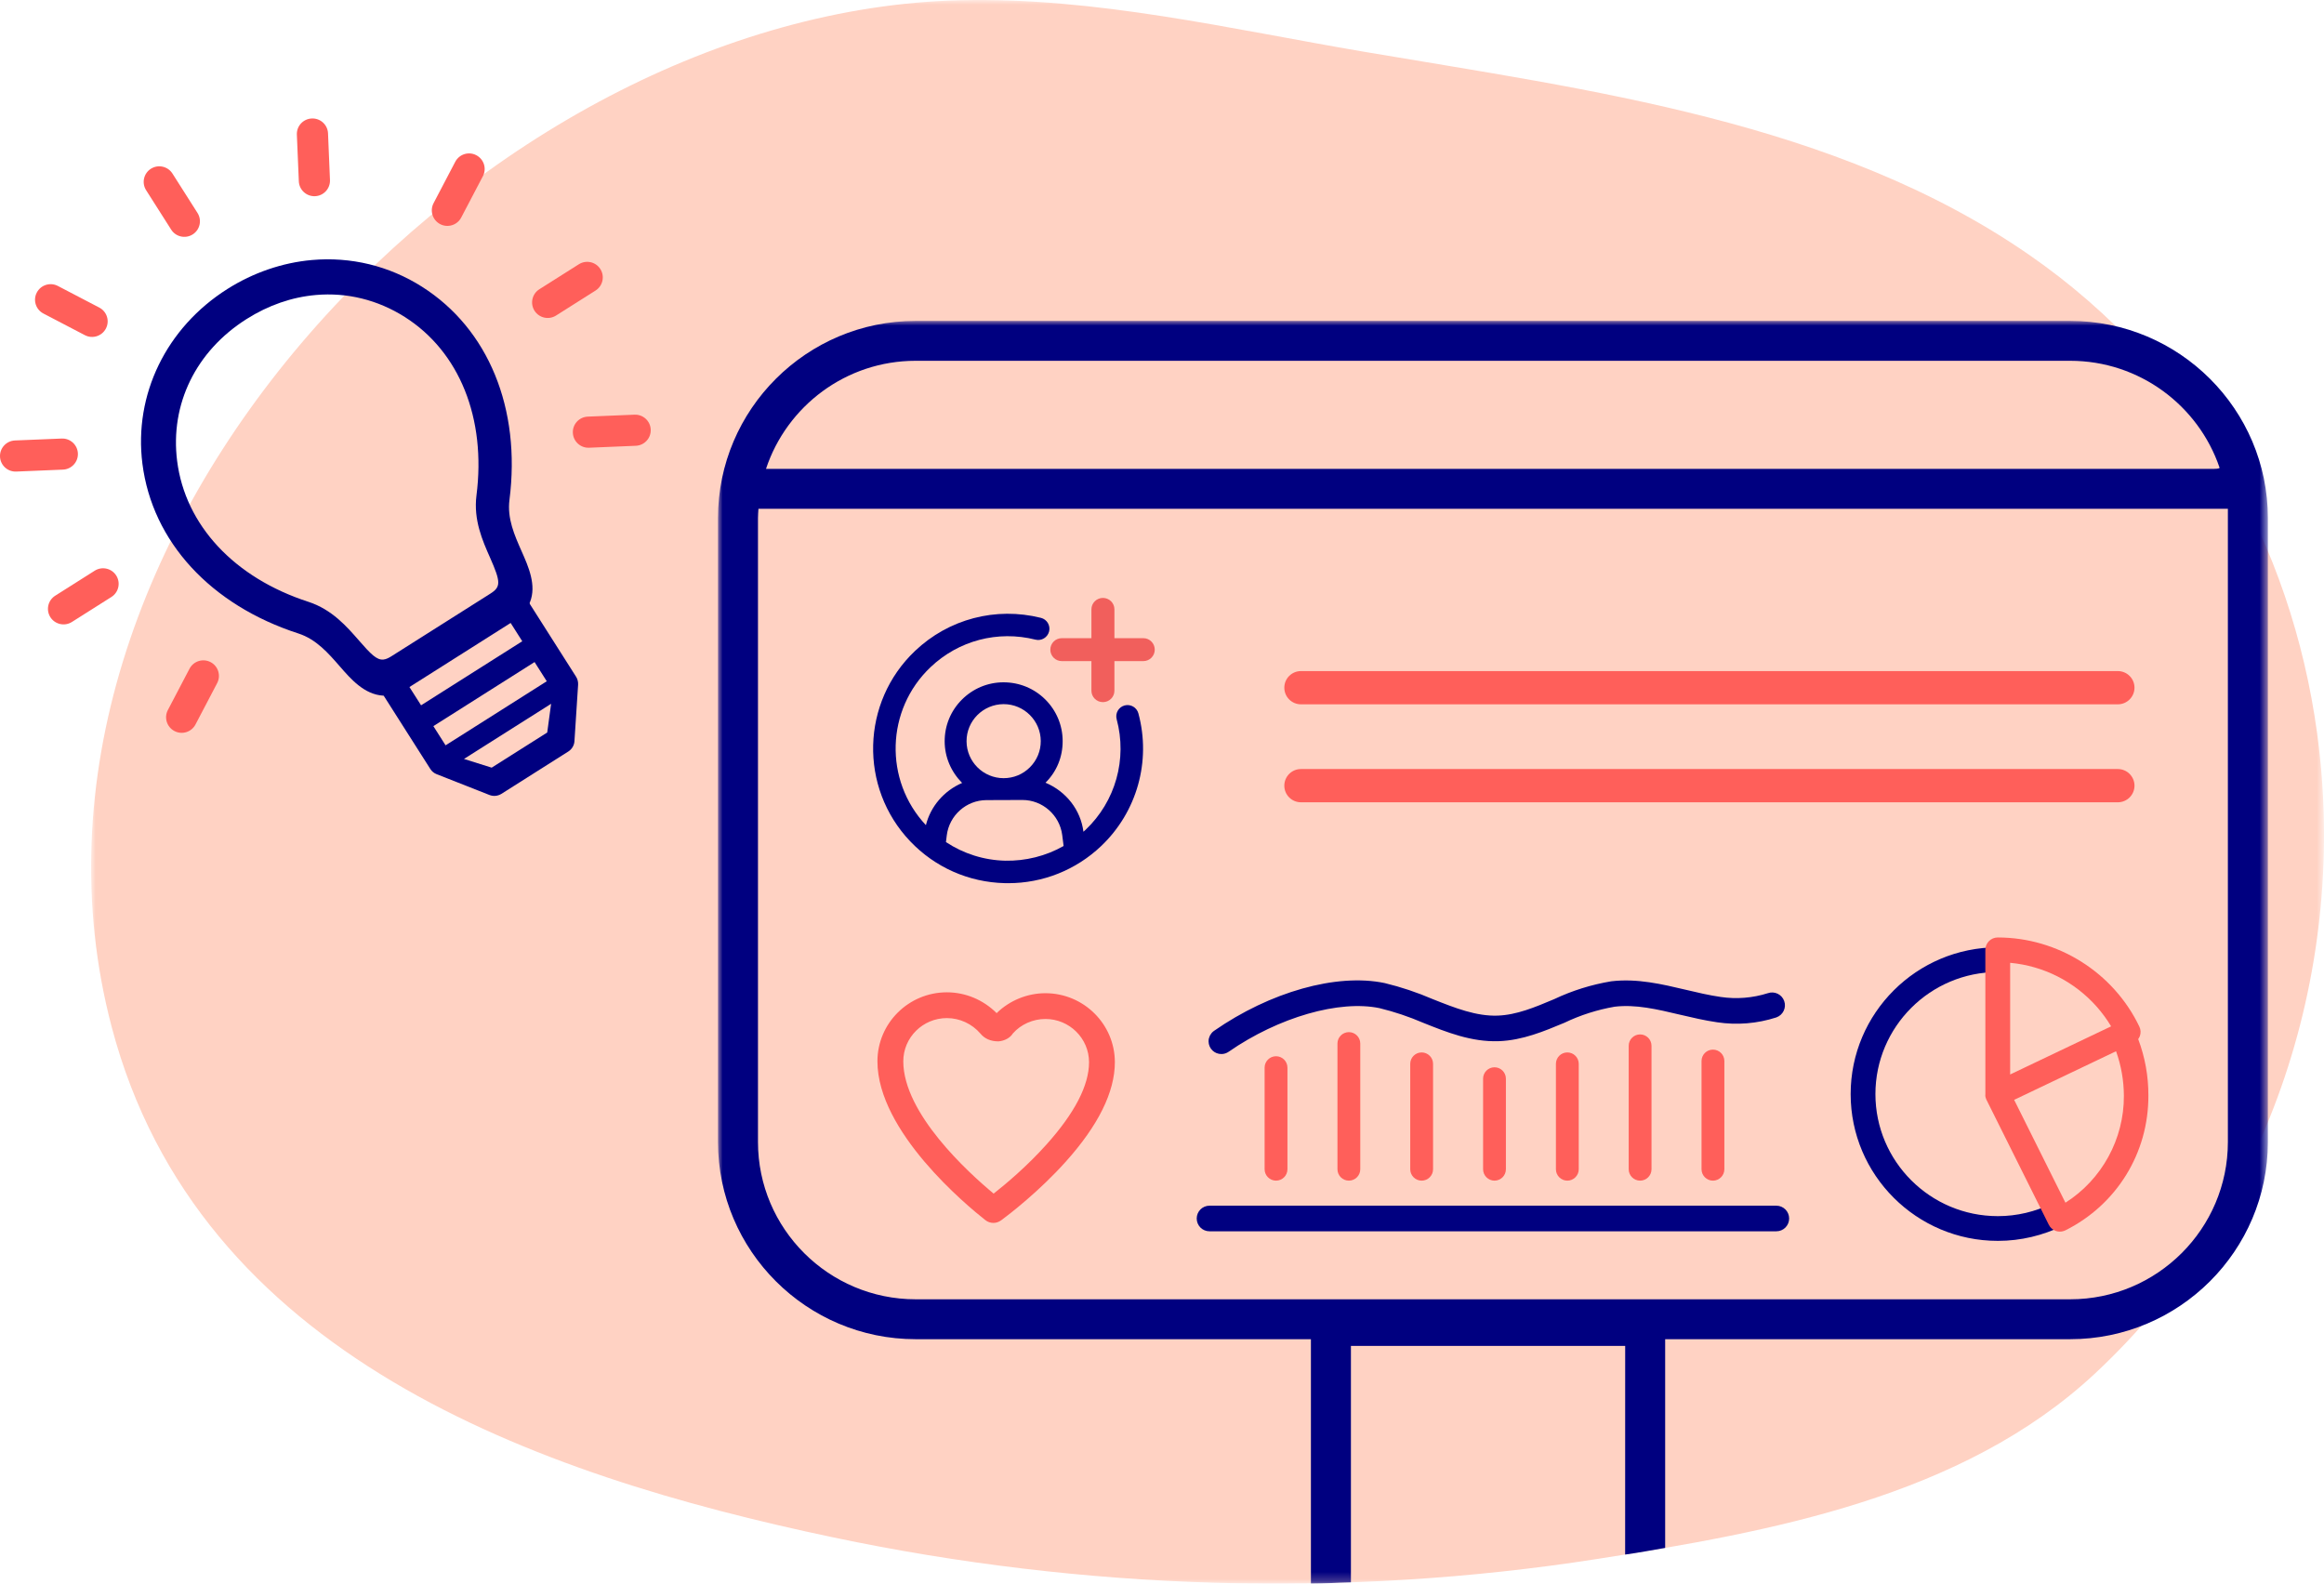 <?xml version="1.0" encoding="UTF-8"?>
<svg width="248px" height="169px" viewBox="0 0 248 169" version="1.1" xmlns="http://www.w3.org/2000/svg" xmlns:xlink="http://www.w3.org/1999/xlink">
    <title>220616_Public health</title>
    <defs>
        <polygon id="path-1" points="0 0 238.277 0 238.277 169 0 169"></polygon>
        <polygon id="path-3" points="0 0 165.393 0 165.393 134.755 0 134.755"></polygon>
    </defs>
    <g id="Partners" stroke="none" stroke-width="1" fill="none" fill-rule="evenodd">
        <g id="Partners_desktop-v2" transform="translate(-179, -1112)">
            <g id="Group-70" transform="translate(179, 1112)">
                <g id="Group-4" transform="translate(9.723, 0)">
                    <mask id="mask-2" fill="white">
                        <use xlink:href="#path-1"></use>
                    </mask>
                    <g id="Clip-3"></g>
                    <path d="M237.539,78.223 C234.823,58.323 224.619,39.516 206.807,27.191 C186.168,12.911 159.918,9.62 135.778,5.513 C121.532,3.089 107.239,-0.31 92.791,0.023 C41.992,1.202 -11.579,57.311 2.194,109.587 C11.424,144.622 47.268,157.339 79.167,164.057 C105.875,169.68 133.739,170.584 160.721,166.365 C179.213,163.475 199.667,159.761 213.794,146.617 C232.888,128.852 240.88,102.71 237.539,78.223" id="Fill-2" fill="#FFD2C3" mask="url(#mask-2)"></path>
                </g>
                <path d="M220.767,129.016 C220.442,128.366 219.65,128.098 218.993,128.419 C217.209,129.308 215.213,129.78 213.215,129.78 L213.181,129.78 C205.985,129.778 200.131,123.935 200.131,116.753 C200.133,109.574 205.989,103.731 213.185,103.731 C213.914,103.731 214.507,103.141 214.507,102.413 C214.507,101.686 213.914,101.092 213.185,101.092 C204.529,101.092 197.488,108.119 197.488,116.755 C197.488,125.392 204.529,132.419 213.185,132.419 L213.219,132.419 C215.617,132.419 218.021,131.852 220.168,130.784 C220.819,130.464 221.09,129.67 220.767,129.016" id="Fill-5" fill="#000080"></path>
                <path d="M214.508,102.745 C218.088,103.081 221.361,104.742 223.754,107.437 C224.324,108.085 224.84,108.787 225.282,109.526 L214.508,114.663 L214.508,102.745 Z M226.644,116.94 C226.673,121.537 224.29,125.887 220.408,128.345 L214.935,117.371 L225.809,112.183 C226.358,113.712 226.637,115.311 226.644,116.94 L226.644,116.94 Z M228.173,110.889 C228.245,110.791 228.305,110.678 228.353,110.557 C228.469,110.228 228.447,109.861 228.294,109.553 C225.531,103.775 219.602,100.042 213.185,100.042 C212.456,100.042 211.862,100.635 211.862,101.362 L211.864,116.76 C211.853,116.85 211.853,116.94 211.87,117.057 C211.891,117.144 211.918,117.228 211.958,117.317 L218.633,130.7 C218.79,131.014 219.068,131.258 219.405,131.37 C219.539,131.413 219.676,131.433 219.809,131.433 C220.019,131.433 220.224,131.384 220.415,131.291 C225.892,128.541 229.281,123.035 229.259,116.917 C229.268,114.848 228.902,112.822 228.173,110.889 L228.173,110.889 Z" id="Fill-7" fill="#FF5F5A"></path>
                <path d="M12.403,61.416 C11.91,60.64 10.882,60.412 10.106,60.903 L5.89,63.572 C5.115,64.063 4.884,65.088 5.376,65.864 C5.869,66.636 6.897,66.865 7.673,66.375 L11.888,63.707 C12.664,63.215 12.894,62.191 12.403,61.416" id="Fill-9" fill="#FF5F5A"></path>
                <path d="M20.562,25.017 C21.338,24.527 21.569,23.501 21.077,22.726 L18.403,18.52 C17.91,17.746 16.881,17.517 16.105,18.007 C15.331,18.499 15.1,19.523 15.593,20.299 L18.267,24.505 C18.758,25.279 19.787,25.506 20.562,25.017" id="Fill-11" fill="#FF5F5A"></path>
                <path d="M9.054,35.766 C9.867,36.192 10.873,35.877 11.3,35.063 C11.726,34.249 11.412,33.25 10.596,32.823 L6.174,30.515 C5.36,30.09 4.355,30.404 3.929,31.217 C3.501,32.029 3.817,33.032 4.631,33.457 L9.054,35.766 Z" id="Fill-13" fill="#FF5F5A"></path>
                <path d="M6.58,46.799 L1.593,47.004 C0.676,47.046 -0.036,47.816 0.001,48.733 C0.039,49.651 0.813,50.362 1.732,50.323 L6.718,50.116 C7.638,50.076 8.349,49.304 8.313,48.389 C8.273,47.473 7.499,46.761 6.58,46.799" id="Fill-15" fill="#FF5F5A"></path>
                <path d="M67.71,44.253 L62.722,44.46 C61.804,44.5 61.091,45.27 61.131,46.187 C61.169,47.103 61.943,47.816 62.861,47.779 L67.849,47.571 C68.767,47.532 69.48,46.759 69.44,45.843 C69.403,44.926 68.628,44.215 67.71,44.253" id="Fill-17" fill="#FF5F5A"></path>
                <path d="M61.77,28.201 L57.555,30.868 C56.779,31.361 56.548,32.386 57.04,33.162 C57.533,33.936 58.561,34.165 59.337,33.673 L63.553,31.005 C64.327,30.513 64.558,29.488 64.065,28.712 C63.574,27.938 62.546,27.711 61.77,28.201" id="Fill-19" fill="#FF5F5A"></path>
                <path d="M20.224,71.362 L17.913,75.773 C17.487,76.585 17.803,77.588 18.616,78.013 C19.43,78.441 20.435,78.126 20.861,77.314 L23.174,72.899 C23.6,72.085 23.284,71.084 22.471,70.658 C21.655,70.233 20.652,70.548 20.224,71.362" id="Fill-21" fill="#FF5F5A"></path>
                <path d="M49.217,23.216 L51.53,18.801 C51.958,17.991 51.642,16.988 50.827,16.563 C50.013,16.134 49.01,16.451 48.582,17.262 L46.269,21.678 C45.843,22.49 46.158,23.492 46.972,23.918 C47.786,24.341 48.791,24.028 49.217,23.216" id="Fill-23" fill="#FF5F5A"></path>
                <path d="M33.619,20.937 C34.538,20.899 35.25,20.125 35.212,19.209 L35.005,14.232 C34.967,13.317 34.191,12.604 33.273,12.644 C32.352,12.682 31.641,13.454 31.679,14.372 L31.889,19.347 C31.927,20.264 32.701,20.975 33.619,20.937" id="Fill-25" fill="#FF5F5A"></path>
                <path d="M52.293,59.503 C53.455,62.129 53.458,62.633 52.322,63.353 L41.784,70.022 C41.513,70.193 41.219,70.357 40.905,70.386 C40.206,70.447 39.575,69.813 38.305,68.351 C37.018,66.875 35.421,65.035 32.906,64.221 C25.006,61.666 19.771,56.048 18.903,49.197 C18.136,43.136 20.902,37.475 26.305,34.051 C28.64,32.574 31.128,31.71 33.705,31.481 C37.031,31.188 40.311,31.998 43.191,33.824 C49.032,37.526 51.894,44.642 50.846,52.865 C50.51,55.485 51.499,57.714 52.293,59.503 L52.293,59.503 Z M55.732,68.431 L44.934,75.267 L43.693,73.317 L54.492,66.479 L55.732,68.431 Z M58.347,72.701 L47.549,79.538 L46.246,77.489 L57.046,70.652 L58.347,72.701 Z M58.81,75.105 L58.395,78.17 L52.468,81.92 L49.512,80.991 L58.81,75.105 Z M61.476,72.219 L56.548,64.466 L56.517,64.356 L56.551,64.269 C57.282,62.467 56.387,60.456 55.662,58.826 C54.9,57.105 54.11,55.324 54.366,53.344 C55.607,43.595 52.118,35.093 45.033,30.599 C41.511,28.366 37.446,27.38 33.272,27.749 C30.134,28.028 27.02,29.096 24.264,30.84 C17.739,34.971 14.264,42.117 15.197,49.489 C16.252,57.8 22.476,64.57 31.843,67.602 C33.743,68.218 35.026,69.691 36.271,71.122 C37.431,72.457 38.877,74.122 40.896,74.236 L40.946,74.241 L45.923,82.064 C46.082,82.315 46.32,82.511 46.596,82.617 L52.235,84.839 C52.437,84.916 52.657,84.949 52.874,84.929 C53.096,84.909 53.314,84.835 53.504,84.718 L60.649,80.195 C61.026,79.954 61.272,79.547 61.301,79.101 L61.692,73.063 C61.708,72.766 61.633,72.466 61.476,72.219 L61.476,72.219 Z" id="Fill-27" fill="#000080"></path>
                <polygon id="Fill-29" fill="#F1605D" points="156.725 120.58 156.725 120.58 156.723 120.58"></polygon>
                <path d="M122.013,68.103 L118.923,68.103 L118.923,65.023 C118.923,64.353 118.373,63.807 117.696,63.807 C117.022,63.807 116.469,64.353 116.469,65.023 L116.469,68.103 L113.299,68.103 C112.628,68.103 112.083,68.653 112.083,69.328 C112.083,70.001 112.628,70.55 113.299,70.55 L116.469,70.55 L116.469,73.714 C116.469,74.384 117.022,74.929 117.696,74.929 C118.373,74.929 118.923,74.384 118.923,73.714 L118.923,70.55 L122.013,70.55 C122.682,70.55 123.227,70.001 123.227,69.328 C123.227,68.653 122.682,68.103 122.013,68.103" id="Fill-31" fill="#F15F5C"></path>
                <path d="M109.909,81.878 C109.16,82.629 108.172,83.041 107.102,83.043 C104.925,83.043 103.152,81.279 103.144,79.107 L103.144,79.105 C103.135,76.93 104.906,75.151 107.102,75.142 C109.28,75.142 111.055,76.909 111.062,79.082 C111.066,80.135 110.656,81.127 109.909,81.878 M105.265,85.384 L109.11,85.37 C111.246,85.37 113.071,86.976 113.35,89.1 L113.5,90.28 C111.607,91.358 109.429,91.893 107.269,91.85 C105.005,91.796 102.825,91.106 100.945,89.862 L101.033,89.142 C101.302,87.006 103.121,85.391 105.265,85.384 M121.481,76.129 C121.31,75.494 120.655,75.11 120.009,75.281 C119.37,75.454 118.991,76.113 119.161,76.749 C120.31,81.003 119.04,85.526 115.841,88.557 C115.77,88.627 115.693,88.695 115.617,88.76 C115.323,86.439 113.783,84.459 111.568,83.526 C112.759,82.35 113.406,80.78 113.399,79.075 C113.394,77.399 112.731,75.823 111.539,74.638 C110.351,73.461 108.776,72.813 107.084,72.813 C105.402,72.816 103.825,73.477 102.637,74.669 C101.452,75.857 100.802,77.438 100.808,79.114 C100.811,80.773 101.472,82.337 102.67,83.553 C100.735,84.383 99.301,86.063 98.805,88.056 C94.317,83.267 94.53,75.724 99.301,71.197 C102.293,68.354 106.465,67.249 110.498,68.259 C111.138,68.426 111.79,68.025 111.952,67.384 C112.113,66.746 111.721,66.093 111.077,65.933 C106.257,64.732 101.239,66.05 97.648,69.46 C91.89,74.921 91.657,84.037 97.132,89.781 C99.784,92.565 103.363,94.147 107.206,94.245 C107.331,94.25 107.455,94.25 107.58,94.25 C111.288,94.25 114.808,92.846 117.499,90.294 C121.333,86.655 122.858,81.23 121.481,76.129" id="Fill-33" fill="#000080"></path>
                <polygon id="Fill-35" fill="#F1605D" points="154.213 108.676 154.213 108.676 154.211 108.676"></polygon>
                <path d="M159.004,98.363 L159.004,98.363 L159.004,98.363 Z" id="Fill-37" fill="#F1605D"></path>
                <path d="M226,71.615 L138.828,71.615 C137.847,71.615 137.053,72.407 137.053,73.387 C137.053,74.366 137.847,75.162 138.828,75.162 L226,75.162 C226.98,75.162 227.777,74.366 227.777,73.387 C227.777,72.407 226.98,71.615 226,71.615" id="Fill-39" fill="#FF5F5A"></path>
                <path d="M226,85.617 L138.828,85.617 C137.847,85.617 137.053,84.823 137.053,83.843 C137.053,82.864 137.847,82.068 138.828,82.068 L226,82.068 C226.98,82.068 227.777,82.864 227.777,83.843 C227.777,84.823 226.98,85.617 226,85.617" id="Fill-41" fill="#FF5F5A"></path>
                <path d="M116.214,113.355 C116.214,115.823 114.685,118.78 111.67,122.138 C109.593,124.457 107.368,126.326 106.033,127.376 C103.348,125.147 96.392,118.828 96.392,113.258 C96.392,110.715 98.478,108.646 101.043,108.646 C102.413,108.646 103.721,109.251 104.622,110.297 C105.06,110.834 105.704,111.129 106.534,111.129 L106.552,111.129 C107.218,111.077 107.81,110.737 108.083,110.29 C108.927,109.321 110.228,108.74 111.556,108.74 C114.124,108.74 116.214,110.811 116.214,113.355 M111.556,105.99 C109.622,105.99 107.731,106.765 106.354,108.117 C104.939,106.7 103.034,105.895 101.043,105.895 C96.956,105.895 93.633,109.197 93.633,113.258 C93.633,120.768 103.182,128.658 105.154,130.208 C105.396,130.399 105.699,130.503 106.008,130.503 C106.307,130.503 106.598,130.408 106.89,130.188 C107.772,129.531 110.883,127.14 113.725,123.974 C117.206,120.098 118.969,116.526 118.969,113.355 C118.969,109.294 115.645,105.99 111.556,105.99" id="Fill-43" fill="#FF5F5A"></path>
                <path d="M189.556,131.014 L129.071,131.014 C128.528,131.014 128.088,130.575 128.088,130.033 C128.088,129.489 128.528,129.049 129.071,129.049 L189.556,129.049 C190.1,129.049 190.54,129.489 190.54,130.033 C190.54,130.575 190.1,131.014 189.556,131.014" id="Fill-45" fill="#000080"></path>
                <path d="M189.556,131.014 L129.071,131.014 C128.528,131.014 128.088,130.575 128.088,130.033 C128.088,129.489 128.528,129.049 129.071,129.049 L189.556,129.049 C190.1,129.049 190.54,129.489 190.54,130.033 C190.54,130.575 190.1,131.014 189.556,131.014 Z" id="Stroke-47" stroke="#000080" stroke-width="0.769"></path>
                <path d="M130.343,112.097 C129.804,112.105 129.362,111.674 129.354,111.136 C129.349,110.808 129.51,110.502 129.78,110.318 C135.683,106.213 142.688,104.238 147.68,105.284 C149.409,105.702 151.098,106.269 152.731,106.973 C155.151,107.935 157.468,108.851 159.843,108.766 C161.941,108.687 163.915,107.857 166.001,106.978 C167.901,106.076 169.92,105.446 171.995,105.1 C174.679,104.782 177.283,105.401 179.802,105.997 C181.041,106.291 182.321,106.593 183.56,106.77 C185.307,107.031 187.092,106.887 188.775,106.352 C189.289,106.17 189.854,106.44 190.035,106.953 C190.217,107.466 189.946,108.028 189.432,108.21 C187.456,108.849 185.359,109.022 183.306,108.714 C181.994,108.525 180.648,108.21 179.368,107.909 C176.909,107.328 174.588,106.77 172.246,107.05 C170.355,107.378 168.518,107.963 166.788,108.792 C164.624,109.695 162.387,110.637 159.933,110.724 C157.093,110.828 154.521,109.794 152.017,108.792 C150.49,108.133 148.909,107.603 147.294,107.209 C142.879,106.285 136.3,108.178 130.894,111.921 C130.733,112.036 130.54,112.097 130.343,112.097" id="Fill-49" fill="#000080"></path>
                <path d="M130.343,112.097 C129.804,112.105 129.362,111.674 129.354,111.136 C129.349,110.808 129.51,110.502 129.78,110.318 C135.683,106.213 142.688,104.238 147.68,105.284 C149.409,105.702 151.098,106.269 152.731,106.973 C155.151,107.935 157.468,108.851 159.843,108.766 C161.941,108.687 163.915,107.857 166.001,106.978 C167.901,106.076 169.92,105.446 171.995,105.1 C174.679,104.782 177.283,105.401 179.802,105.997 C181.041,106.291 182.321,106.593 183.56,106.77 C185.307,107.031 187.092,106.887 188.775,106.352 C189.289,106.17 189.854,106.44 190.035,106.953 C190.217,107.466 189.946,108.028 189.432,108.21 C187.456,108.849 185.359,109.022 183.306,108.714 C181.994,108.525 180.648,108.21 179.368,107.909 C176.909,107.328 174.588,106.77 172.246,107.05 C170.355,107.378 168.518,107.963 166.788,108.792 C164.624,109.695 162.387,110.637 159.933,110.724 C157.093,110.828 154.521,109.794 152.017,108.792 C150.49,108.133 148.909,107.603 147.294,107.209 C142.879,106.285 136.3,108.178 130.894,111.921 C130.733,112.036 130.54,112.097 130.343,112.097 Z" id="Stroke-51" stroke="#000080" stroke-width="0.769"></path>
                <path d="M143.942,110.144 C143.271,110.144 142.724,110.69 142.724,111.358 L142.724,124.777 C142.724,125.445 143.271,125.992 143.942,125.992 C144.613,125.992 145.158,125.445 145.158,124.777 L145.158,111.358 C145.158,110.69 144.613,110.144 143.942,110.144" id="Fill-53" fill="#FF5F5A"></path>
                <path d="M151.708,112.31 C151.037,112.31 150.49,112.858 150.49,113.526 L150.49,124.777 C150.49,125.445 151.037,125.993 151.708,125.993 C152.379,125.993 152.926,125.445 152.926,124.777 L152.926,113.526 C152.926,112.858 152.379,112.31 151.708,112.31" id="Fill-55" fill="#FF5F5A"></path>
                <path d="M136.168,112.716 C135.497,112.716 134.95,113.262 134.95,113.932 L134.95,124.777 C134.95,125.445 135.497,125.992 136.168,125.992 C136.84,125.992 137.386,125.445 137.386,124.777 L137.386,113.932 C137.386,113.262 136.84,112.716 136.168,112.716" id="Fill-57" fill="#FF5F5A"></path>
                <path d="M159.482,113.895 C158.81,113.895 158.264,114.44 158.264,115.11 L158.264,124.777 C158.264,125.445 158.81,125.992 159.482,125.992 C160.153,125.992 160.698,125.445 160.698,124.777 L160.698,115.11 C160.698,114.44 160.153,113.895 159.482,113.895" id="Fill-59" fill="#FF5F5A"></path>
                <path d="M167.254,112.31 C166.582,112.31 166.036,112.858 166.036,113.526 L166.036,124.777 C166.036,125.445 166.582,125.993 167.254,125.993 C167.925,125.993 168.472,125.445 168.472,124.777 L168.472,113.526 C168.472,112.858 167.925,112.31 167.254,112.31" id="Fill-61" fill="#FF5F5A"></path>
                <path d="M175.019,110.387 C174.348,110.387 173.803,110.932 173.803,111.602 L173.803,124.777 C173.803,125.445 174.348,125.992 175.019,125.992 C175.691,125.992 176.237,125.445 176.237,124.777 L176.237,111.602 C176.237,110.932 175.691,110.387 175.019,110.387" id="Fill-63" fill="#FF5F5A"></path>
                <path d="M182.793,112.01 C182.122,112.01 181.575,112.555 181.575,113.223 L181.575,124.777 C181.575,125.445 182.122,125.993 182.793,125.993 C183.464,125.993 184.011,125.445 184.011,124.777 L184.011,113.223 C184.011,112.555 183.464,112.01 182.793,112.01" id="Fill-65" fill="#FF5F5A"></path>
                <g id="Group-69" transform="translate(76.618, 34.245)">
                    <mask id="mask-4" fill="white">
                        <use xlink:href="#path-3"></use>
                    </mask>
                    <g id="Clip-68"></g>
                    <path d="M21.092,104.409 C11.814,104.409 4.268,96.877 4.268,87.62 L4.268,21.045 C4.268,20.71 4.298,20.382 4.318,20.049 L161.125,20.049 L161.125,21.045 L161.125,87.62 C161.125,96.877 153.577,104.409 144.299,104.409 L21.092,104.409 Z M21.092,4.257 L144.299,4.257 C151.688,4.257 157.978,9.032 160.234,15.654 C160.282,15.794 159.736,15.791 159.362,15.791 L5.123,15.791 C7.339,9.102 13.654,4.257 21.092,4.257 L21.092,4.257 Z M144.299,108.667 C155.93,108.667 165.393,99.223 165.393,87.62 L165.393,21.045 C165.393,9.442 155.93,0 144.299,0 L21.092,0 C9.463,0 0,9.442 0,21.045 L0,87.62 C0,99.223 9.463,108.667 21.092,108.667 L63.273,108.667 L63.273,134.755 C64.76,134.755 65.895,134.647 67.543,134.615 L67.543,109.384 L96.809,109.384 L96.805,131.649 C98.402,131.428 99.635,131.179 101.076,130.94 L101.076,108.667 L144.299,108.667 Z" id="Fill-67" fill="#000080" mask="url(#mask-4)"></path>
                </g>
            </g>
        </g>
    </g>
</svg>